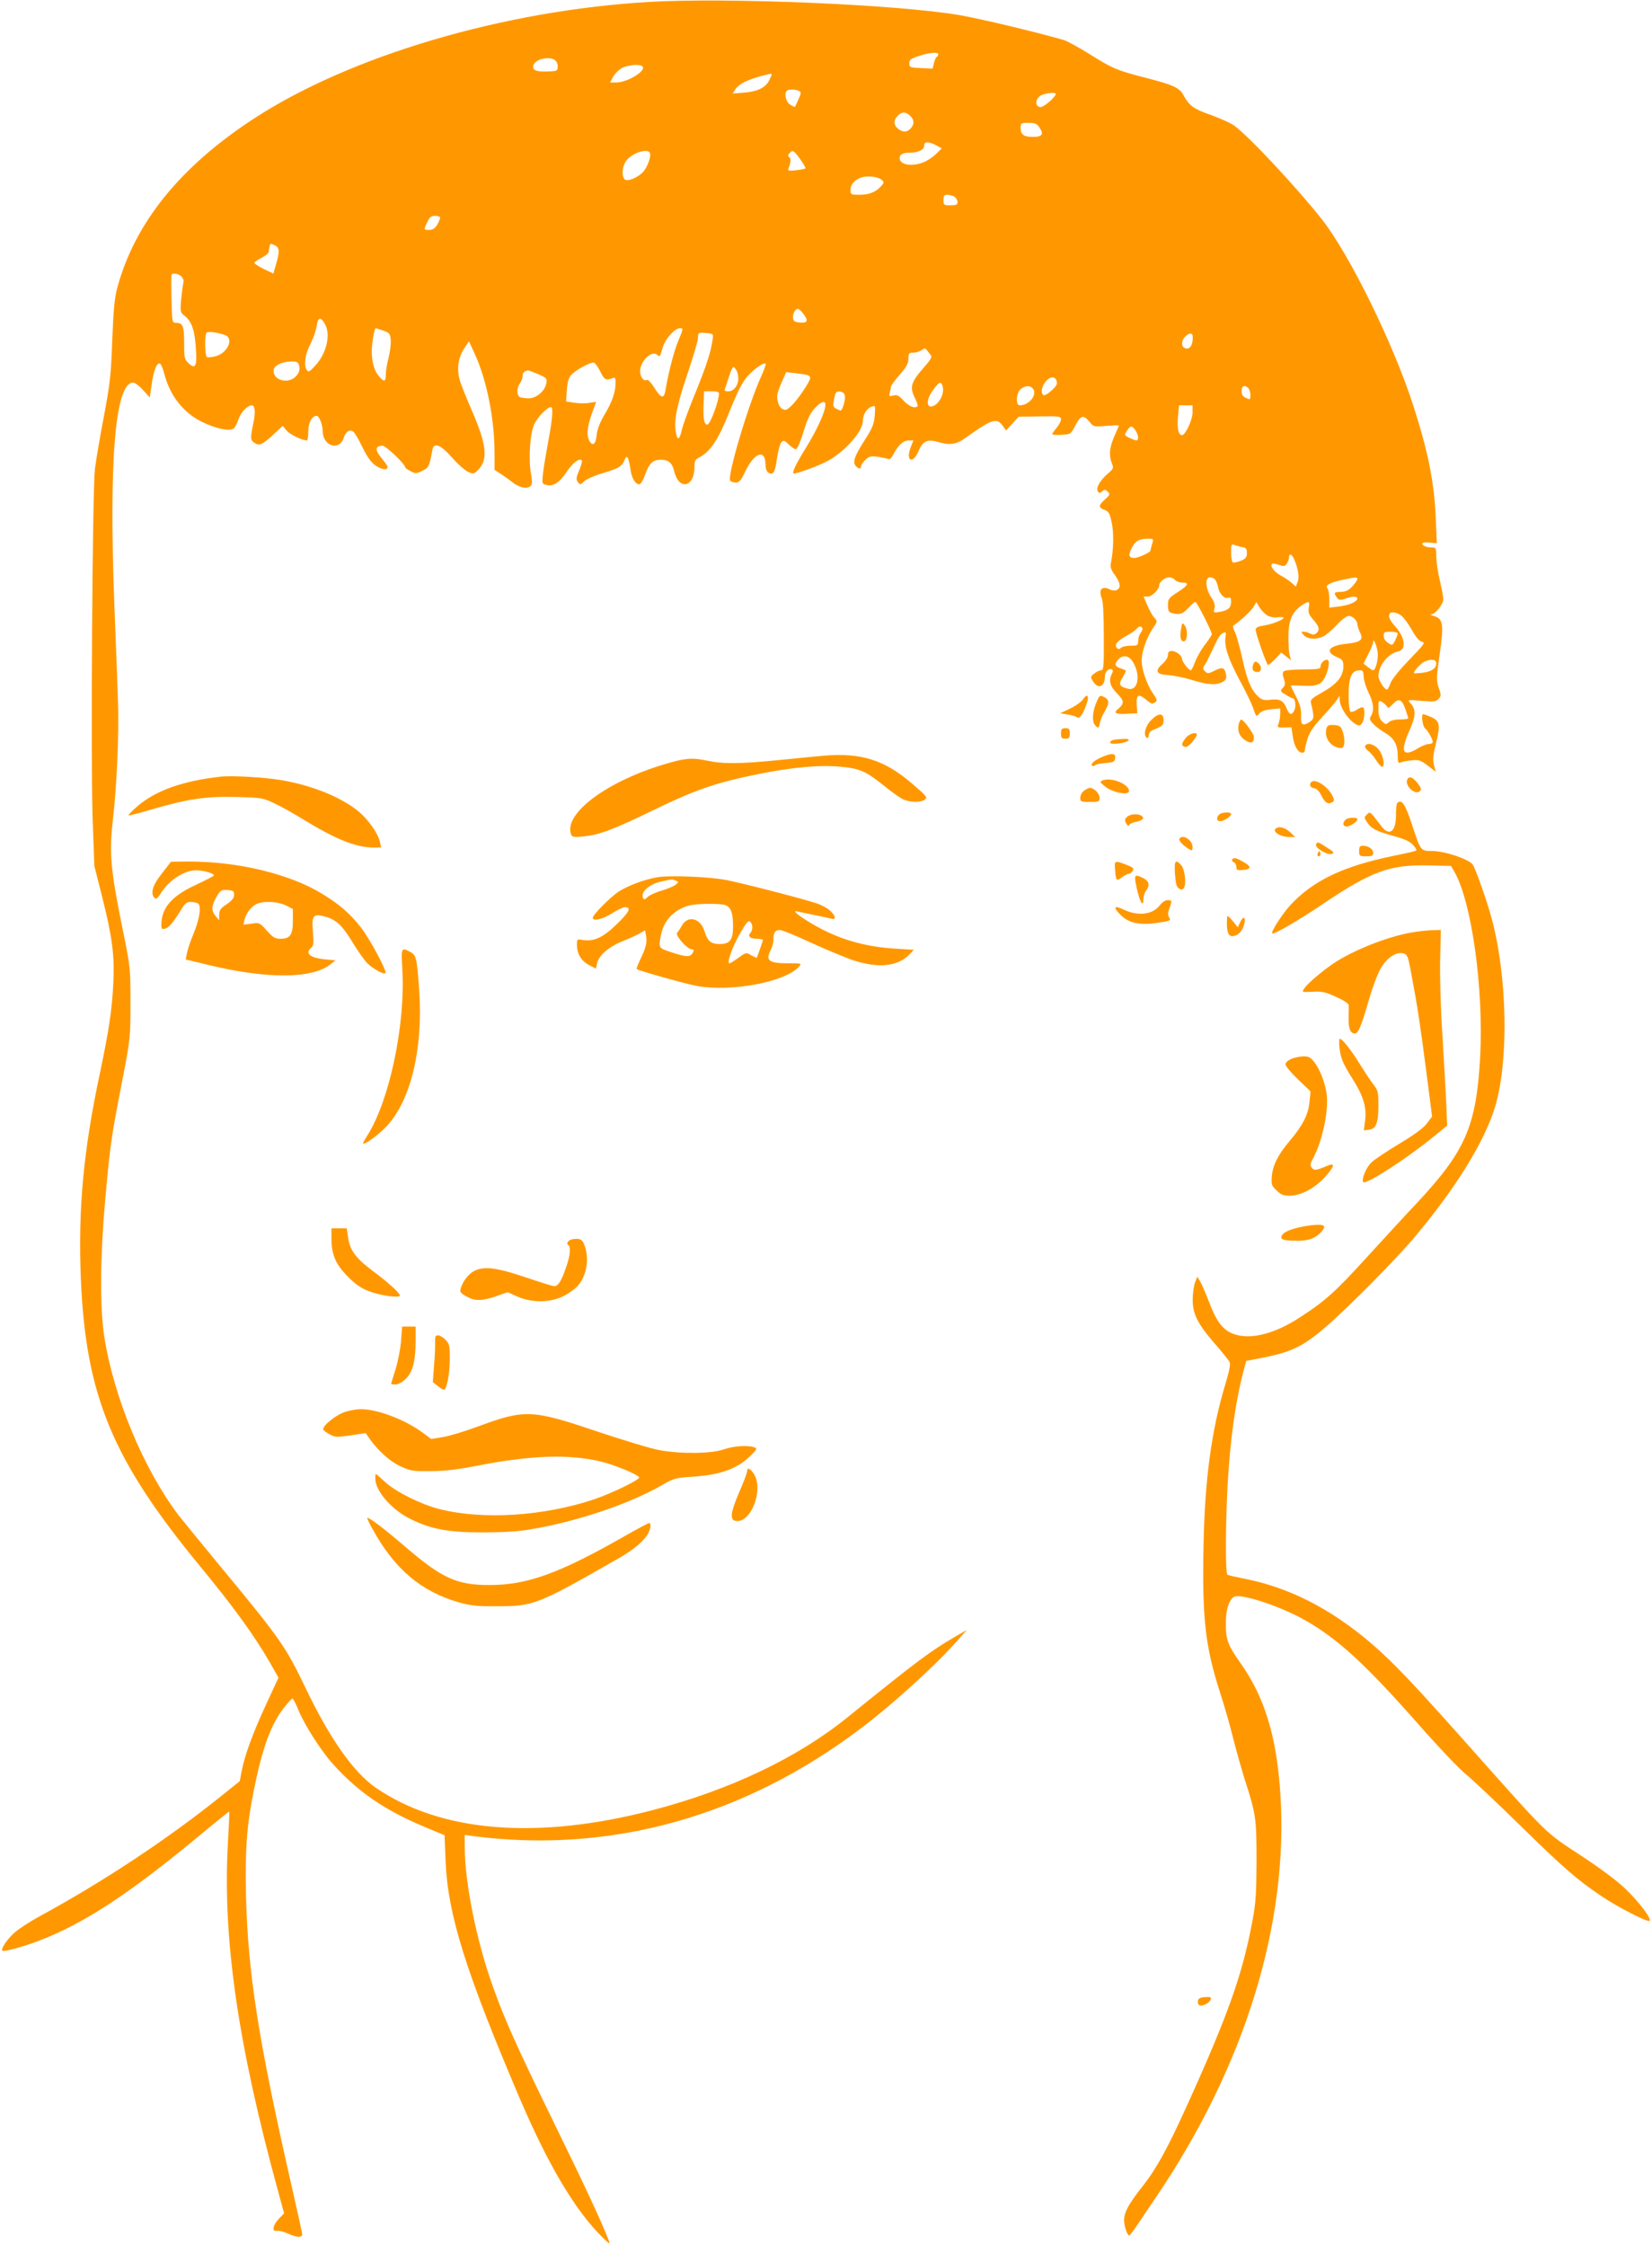 <?xml version="1.0" standalone="no"?>
<!DOCTYPE svg PUBLIC "-//W3C//DTD SVG 20010904//EN"
 "http://www.w3.org/TR/2001/REC-SVG-20010904/DTD/svg10.dtd">
<svg version="1.0" xmlns="http://www.w3.org/2000/svg"
 width="942pt" height="1280pt" viewBox="0 0 942 1280"
 preserveAspectRatio="xMidYMid meet">
<g transform="translate(0,1280) scale(0.1,-0.1)"
fill="#ff9800" stroke="none">
<path d="M3700 12789 c-832 -49 -1707 -308 -2257 -668 -418 -274 -674 -592
-774 -960 -16 -59 -22 -125 -29 -301 -7 -200 -13 -249 -48 -435 -22 -115 -45
-250 -51 -300 -14 -127 -24 -1649 -13 -1985 l10 -275 46 -182 c57 -226 70
-333 62 -488 -7 -148 -25 -267 -75 -505 -96 -449 -126 -780 -110 -1177 28
-667 179 -1031 679 -1638 194 -235 310 -396 398 -548 l50 -88 -68 -147 c-77
-166 -123 -290 -141 -381 l-12 -62 -116 -93 c-303 -242 -666 -482 -1025 -677
-54 -29 -118 -71 -142 -92 -44 -39 -81 -94 -70 -104 8 -8 124 24 214 59 250
96 507 264 902 591 96 80 176 144 177 143 2 -1 -2 -88 -8 -192 -29 -538 59
-1141 286 -1969 l35 -129 -30 -31 c-35 -36 -41 -76 -11 -68 10 2 40 -5 65 -17
51 -23 82 -23 79 0 -1 8 -29 137 -63 285 -187 820 -246 1201 -257 1635 -6 261
3 400 43 600 49 246 98 383 175 480 22 28 43 50 47 50 4 0 20 -31 35 -69 36
-86 128 -229 197 -306 144 -159 294 -261 520 -356 l115 -48 6 -148 c12 -302
113 -625 419 -1343 166 -390 323 -653 480 -805 35 -34 40 -36 32 -15 -43 111
-134 306 -312 670 -216 442 -281 587 -350 780 -93 259 -160 593 -160 794 l0
69 48 -7 c783 -101 1545 110 2212 615 176 132 420 354 539 488 l64 72 -64 -37
c-145 -84 -220 -141 -619 -463 -283 -229 -669 -412 -1105 -526 -661 -173
-1212 -128 -1584 128 -125 87 -260 278 -397 564 -116 242 -144 281 -489 698
-105 127 -211 257 -237 290 -200 264 -370 673 -424 1021 -24 160 -23 444 4
754 30 337 35 370 95 680 51 264 51 265 51 465 0 199 0 202 -47 431 -67 332
-75 422 -53 614 22 189 35 489 29 665 -2 71 -11 312 -20 535 -33 848 3 1290
107 1290 9 0 34 -19 55 -42 l39 -43 11 75 c11 79 29 124 47 118 6 -2 17 -27
24 -56 33 -127 108 -223 217 -277 79 -38 158 -55 180 -36 8 6 20 29 27 52 14
40 51 79 76 79 17 0 21 -35 12 -85 -22 -106 -21 -111 2 -128 28 -20 46 -12
114 51 l48 45 22 -26 c17 -22 89 -57 116 -57 4 0 8 23 8 50 0 51 20 90 48 90
14 0 34 -51 34 -86 0 -86 94 -117 120 -39 12 37 35 51 56 34 7 -6 29 -43 48
-82 36 -76 64 -109 107 -126 26 -9 39 -6 39 10 0 4 -16 26 -35 49 -38 45 -35
70 7 70 18 0 128 -105 128 -122 0 -4 14 -15 31 -23 28 -15 33 -15 67 2 37 18
40 23 58 121 8 43 47 28 113 -47 33 -38 75 -74 92 -81 28 -12 33 -11 55 12 58
58 50 141 -34 335 -33 76 -66 158 -72 183 -16 60 -6 125 27 175 l27 40 33 -71
c69 -151 113 -372 113 -569 l0 -93 33 -21 c17 -11 50 -34 71 -51 41 -31 86
-39 104 -17 7 8 7 29 0 67 -16 86 -5 237 20 286 20 40 74 94 93 94 15 0 10
-63 -15 -197 -13 -71 -27 -153 -30 -184 -6 -55 -5 -57 20 -63 39 -10 75 14
116 76 35 52 71 79 86 64 3 -4 -4 -29 -15 -56 -18 -41 -19 -52 -8 -67 13 -17
15 -17 37 5 14 12 61 33 106 46 90 26 109 38 124 76 12 32 23 15 33 -55 7 -51
28 -85 51 -85 7 0 21 23 31 51 24 69 45 89 92 89 43 0 65 -19 75 -65 27 -112
116 -93 116 24 0 34 4 43 29 55 62 33 107 100 171 261 46 114 72 166 102 200
38 43 94 82 104 72 3 -2 -9 -35 -26 -73 -75 -165 -196 -574 -176 -594 5 -5 20
-10 33 -10 19 0 29 13 55 68 51 104 112 124 113 35 0 -23 6 -40 17 -47 27 -17
38 3 49 85 6 41 17 81 25 89 12 12 17 11 42 -13 15 -15 33 -27 39 -27 10 0 28
43 53 125 18 58 37 91 67 120 87 79 54 -47 -59 -233 -59 -95 -81 -142 -74
-150 8 -7 155 47 203 75 97 56 193 167 193 222 0 37 21 73 49 83 23 8 23 8 19
-49 -4 -50 -12 -71 -61 -147 -57 -90 -67 -122 -45 -144 16 -16 28 -15 28 1 0
8 11 24 25 37 20 19 31 22 68 17 23 -3 50 -9 59 -12 12 -5 21 3 33 27 27 51
56 78 86 78 l27 0 -15 -39 c-31 -79 12 -99 45 -21 24 57 51 69 112 51 66 -20
104 -14 156 24 152 108 177 116 212 68 l19 -26 36 39 35 39 121 2 c112 2 121
0 121 -17 0 -10 -11 -32 -25 -48 -14 -17 -25 -33 -25 -36 0 -4 24 -6 53 -4 51
3 53 4 77 50 32 61 47 66 80 27 26 -32 27 -32 98 -26 40 3 72 4 72 2 0 -3 -12
-30 -26 -62 -28 -64 -32 -109 -14 -153 11 -27 10 -31 -25 -61 -44 -39 -67 -80
-55 -99 7 -12 11 -12 25 0 13 11 18 11 32 -2 14 -14 12 -19 -16 -44 -38 -34
-39 -47 -3 -60 25 -9 30 -20 41 -72 13 -57 11 -155 -4 -228 -6 -25 -1 -40 25
-75 31 -46 33 -72 4 -83 -9 -3 -24 -1 -34 4 -45 24 -68 0 -48 -48 8 -17 12
-96 12 -219 1 -172 -1 -193 -15 -193 -9 0 -27 -8 -40 -19 -22 -18 -22 -19 -6
-45 30 -46 67 -30 67 29 0 26 24 50 40 40 7 -4 7 -12 0 -25 -20 -38 -11 -71
30 -112 41 -42 42 -57 6 -88 -29 -23 -16 -31 47 -28 l62 3 -3 46 c-4 58 9 68
49 35 34 -29 38 -30 58 -17 11 7 8 17 -17 53 -33 48 -62 134 -62 183 0 49 26
126 60 178 31 46 31 46 12 67 -11 12 -29 44 -40 71 l-21 49 24 0 c24 0 65 41
65 65 0 18 34 45 57 45 11 0 26 -7 33 -15 7 -8 25 -15 41 -15 43 0 35 -16 -26
-55 -51 -33 -55 -38 -55 -74 0 -32 4 -40 23 -45 43 -11 61 -6 93 29 17 19 36
35 40 35 9 0 94 -168 94 -185 0 -4 -18 -32 -40 -60 -22 -29 -47 -73 -56 -99
-9 -25 -20 -46 -24 -46 -12 0 -50 50 -50 65 0 19 -34 45 -58 45 -16 0 -22 -6
-22 -23 0 -13 -13 -34 -31 -50 -46 -40 -36 -61 30 -64 30 -2 91 -14 137 -28
91 -28 137 -31 174 -12 18 9 24 19 22 37 -7 46 -20 51 -64 29 -37 -19 -42 -19
-57 -5 -13 14 -13 19 -3 34 7 9 24 42 38 72 45 96 48 101 67 112 18 9 19 7 15
-23 -8 -53 16 -124 80 -244 33 -60 68 -133 78 -161 17 -50 18 -51 34 -31 11
13 33 21 68 25 l52 5 0 -31 c0 -17 -4 -41 -9 -55 -9 -23 -7 -24 32 -23 l41 1
8 -54 c8 -55 30 -91 55 -91 7 0 13 6 13 13 0 7 7 37 15 65 12 38 33 70 83 124
37 40 75 84 84 98 l17 25 0 -23 c2 -49 59 -129 104 -145 20 -8 37 25 37 74 0
33 -10 36 -45 13 -13 -9 -29 -13 -35 -9 -5 3 -10 43 -10 91 0 107 17 144 65
144 16 0 20 -7 21 -38 1 -21 14 -61 28 -90 28 -56 33 -101 14 -132 -10 -16 -9
-23 12 -45 13 -14 43 -37 67 -51 52 -30 73 -68 73 -130 0 -40 2 -45 18 -39 9
4 37 10 62 12 40 4 50 1 91 -30 l46 -35 -10 37 c-8 30 -6 56 12 128 26 105 21
126 -34 149 -19 8 -37 14 -40 14 -12 0 -4 -69 11 -81 17 -14 44 -62 44 -79 0
-5 -10 -10 -22 -10 -13 0 -41 -11 -63 -25 -86 -52 -102 -21 -50 97 39 88 41
124 7 161 -17 19 -16 20 63 13 71 -6 83 -5 98 11 15 17 15 22 1 63 -14 41 -14
56 5 190 25 171 20 204 -32 219 -18 5 -25 10 -15 10 23 1 68 58 68 86 0 13 -9
61 -20 107 -11 46 -20 107 -20 136 0 48 -2 52 -24 52 -32 0 -56 10 -56 22 0 6
18 8 41 6 l42 -4 -6 141 c-8 203 -43 379 -128 643 -115 356 -360 854 -519
1059 -141 179 -413 471 -501 536 -19 15 -80 42 -135 62 -100 35 -122 52 -156
113 -22 42 -60 59 -213 98 -170 44 -190 53 -321 135 -62 38 -127 74 -145 80
-155 45 -481 123 -599 143 -357 61 -1323 101 -1770 75z m1650 -298 c0 -6 -4
-12 -9 -16 -5 -3 -12 -19 -16 -36 l-7 -30 -66 3 c-63 3 -67 4 -67 27 0 20 9
27 55 42 61 20 110 24 110 10z m-2189 -31 c11 -7 19 -21 19 -38 0 -25 -3 -27
-48 -29 -68 -3 -92 4 -92 27 0 37 78 62 121 40z m504 -40 c17 -27 -90 -90
-150 -90 l-36 0 16 30 c9 17 30 40 48 50 34 21 111 27 122 10z m735 -45 c0 -4
-7 -19 -15 -35 -21 -40 -66 -62 -143 -68 l-64 -5 16 25 c18 28 65 52 141 73
60 16 65 17 65 10z m158 -94 c11 -6 10 -15 -5 -47 -9 -21 -19 -41 -20 -43 -1
-2 -14 4 -28 13 -24 16 -35 63 -18 79 9 10 55 8 71 -2z m1462 -16 c0 -17 -66
-75 -86 -75 -32 0 -33 42 -2 64 20 14 88 23 88 11z m-830 -125 c24 -24 25 -47
3 -72 -20 -23 -47 -23 -73 -1 -25 21 -26 47 -2 72 22 25 47 26 72 1z m734 -62
c30 -42 21 -58 -32 -58 -55 0 -72 12 -72 52 0 26 2 28 44 28 35 0 48 -5 60
-22z m-586 -106 l32 -18 -32 -31 c-18 -18 -50 -39 -70 -47 -66 -28 -138 -16
-138 23 0 21 19 31 60 31 46 0 80 17 80 40 0 25 23 25 68 2z m-1633 -42 c11
-17 -14 -87 -41 -113 -35 -35 -93 -55 -105 -36 -16 25 -9 76 13 104 33 43 117
71 133 45z m857 -36 c18 -25 32 -49 31 -53 -1 -3 -25 -8 -53 -11 -43 -5 -49
-3 -44 10 14 32 15 58 4 65 -8 5 -8 10 1 21 18 22 25 18 61 -32z m467 -120
c13 -12 12 -16 -5 -35 -30 -34 -69 -49 -124 -49 -48 0 -50 1 -50 28 0 33 25
59 66 72 36 10 94 2 113 -16z m412 -94 c10 -6 19 -20 19 -30 0 -17 -7 -20 -40
-20 -38 0 -40 2 -40 30 0 24 4 30 21 30 11 0 29 -5 40 -10z m-2931 -121 c0 -6
-8 -24 -17 -40 -13 -21 -25 -29 -45 -29 -33 0 -33 -1 -11 45 13 28 22 35 45
35 15 0 28 -5 28 -11z m-939 -159 c23 -13 24 -35 3 -106 l-15 -53 -55 26 c-30
15 -54 31 -54 35 0 4 18 17 40 28 22 11 41 26 42 33 0 6 2 17 3 22 2 6 3 13 4
18 1 10 9 9 32 -3z m-536 -176 c10 -11 14 -25 10 -38 -3 -12 -8 -54 -12 -93
-6 -70 -5 -74 21 -94 39 -31 57 -83 63 -185 7 -103 -3 -121 -43 -83 -22 21
-24 30 -24 114 0 97 -7 115 -46 115 -22 0 -23 3 -26 136 -2 75 -1 138 1 140
10 10 41 3 56 -12z m3544 -210 c32 -41 27 -56 -16 -52 -31 2 -39 7 -41 26 -3
23 13 52 28 52 5 0 18 -12 29 -26z m-2724 -65 c31 -59 6 -163 -55 -230 -33
-37 -41 -41 -50 -29 -19 28 -11 89 20 150 17 33 33 80 36 104 7 51 25 52 49 5z
m330 -33 c37 -13 40 -17 43 -54 2 -22 -4 -67 -12 -100 -9 -33 -16 -76 -16 -96
0 -42 -9 -45 -37 -13 -28 31 -43 81 -43 146 0 46 15 131 23 131 1 0 20 -7 42
-14z m1684 -55 c-26 -62 -57 -183 -74 -283 -9 -55 -25 -50 -69 20 -15 23 -31
40 -37 37 -17 -11 -39 16 -39 50 0 55 65 120 96 94 18 -14 17 -15 33 41 15 50
69 110 99 110 19 0 19 -3 -9 -69z m-2585 29 c51 -19 14 -102 -54 -120 -22 -6
-45 -8 -50 -5 -12 7 -14 128 -2 139 8 9 68 1 106 -14z m2779 -28 c-10 -69 -35
-147 -99 -304 -36 -87 -70 -180 -76 -208 -14 -59 -25 -64 -34 -14 -12 67 4
149 65 330 33 99 61 192 61 206 0 33 2 34 49 30 39 -4 39 -4 34 -40z m2738 21
c3 -48 -17 -78 -44 -67 -22 8 -22 43 1 65 22 23 42 24 43 2z m-1492 -109 c7
-8 -6 -29 -38 -65 -78 -88 -86 -116 -52 -181 10 -21 16 -40 13 -43 -15 -15
-49 -1 -79 31 -27 30 -37 35 -59 30 -24 -6 -26 -5 -20 16 3 13 6 28 6 34 0 6
23 37 50 68 39 45 50 65 50 92 0 31 3 34 28 34 16 0 37 7 48 15 17 12 20 12
31 -3 7 -9 17 -22 22 -28z m-3603 -60 c5 -18 1 -34 -13 -52 -39 -53 -133 -35
-133 25 0 29 45 52 102 53 32 0 39 -4 44 -26z m1718 -33 c21 -45 32 -51 69
-36 14 6 17 2 17 -26 0 -54 -19 -109 -63 -182 -27 -47 -42 -84 -45 -118 -5
-52 -23 -65 -42 -30 -16 31 -12 76 14 151 l25 70 -39 -6 c-22 -4 -60 -3 -86 1
l-46 7 4 63 c3 45 10 70 23 86 28 31 115 78 132 72 8 -3 24 -26 37 -52z m786
-36 c0 -42 -25 -75 -57 -75 -20 0 -24 4 -18 18 4 9 12 33 17 52 6 19 15 44 20
54 10 19 11 19 24 1 8 -10 14 -33 14 -50z m-1142 23 c50 -22 53 -25 47 -53 -7
-43 -57 -85 -99 -85 -19 0 -41 3 -50 6 -20 8 -21 54 -1 80 8 10 15 29 15 41 0
18 10 29 30 32 3 1 29 -9 58 -21z m1530 -4 c12 -2 22 -10 22 -18 0 -19 -72
-126 -108 -159 -25 -24 -33 -27 -50 -18 -23 12 -37 59 -27 93 3 13 15 44 27
70 l21 47 46 -5 c25 -3 56 -7 69 -10z m1427 -35 c6 -17 -1 -29 -27 -53 -19
-18 -40 -30 -46 -28 -19 6 -14 47 9 76 25 31 55 34 64 5z m-649 -34 c8 -33
-13 -82 -42 -102 -51 -33 -60 22 -13 85 36 49 46 52 55 17z m514 -10 c27 -33
-21 -95 -75 -95 -26 0 -20 75 7 94 28 20 52 20 68 1z m1228 3 c7 -7 12 -25 12
-40 0 -26 -2 -27 -25 -16 -18 8 -25 19 -25 40 0 30 17 37 38 16z m-3018 -30
c-1 -45 -50 -178 -67 -178 -18 0 -24 33 -21 115 l3 75 43 0 c27 0 42 -4 42
-12z m718 -16 c3 -22 -15 -82 -25 -82 -2 0 -13 5 -25 11 -17 9 -19 17 -13 47
9 49 13 54 38 50 14 -2 23 -11 25 -26z m1982 -94 c0 -41 -41 -128 -60 -128
-20 0 -29 40 -23 104 l6 66 38 0 39 0 0 -42z m-326 -100 c18 -26 21 -58 6 -58
-6 0 -24 7 -41 15 -28 15 -29 16 -13 40 20 31 29 31 48 3z m95 -650 c-5 -18
-9 -34 -9 -36 0 -10 -70 -42 -92 -42 -32 0 -36 16 -13 60 19 37 41 49 87 50
37 0 37 0 27 -32z m514 -16 c22 -3 27 -9 27 -34 0 -24 -6 -32 -35 -44 -20 -8
-40 -12 -45 -9 -6 4 -10 29 -10 57 0 44 2 49 18 43 9 -4 29 -10 45 -13z m295
-66 c24 -53 32 -104 22 -131 l-11 -28 -22 20 c-12 11 -41 31 -64 43 -39 22
-63 54 -49 67 3 3 20 0 38 -6 28 -10 35 -9 45 6 7 9 13 25 13 35 0 26 15 22
28 -6z m-449 -119 c6 -8 14 -28 17 -45 7 -37 37 -67 59 -59 11 5 15 -1 15 -22
0 -35 -17 -50 -65 -58 -35 -6 -36 -5 -30 20 5 18 0 36 -19 64 -32 47 -37 113
-7 113 10 0 24 -6 30 -13z m811 3 c0 -5 -12 -24 -28 -41 -21 -23 -37 -31 -65
-32 -41 -1 -43 -5 -24 -32 12 -16 18 -16 47 -7 40 15 70 15 70 2 0 -19 -46
-39 -103 -46 l-57 -7 0 50 c0 27 -5 54 -10 59 -17 17 11 33 82 49 79 17 88 17
88 5z m-516 -206 c16 -10 39 -15 61 -12 19 2 35 1 35 -2 0 -12 -67 -38 -114
-45 -33 -5 -46 -12 -46 -24 0 -22 63 -201 71 -201 4 0 22 16 41 35 l34 36 28
-22 28 -22 -7 24 c-5 13 -8 60 -8 105 -1 94 20 145 73 182 44 29 50 28 43 -11
-4 -28 0 -40 26 -69 34 -39 38 -59 17 -77 -11 -9 -20 -9 -35 -2 -11 6 -27 11
-37 11 -16 0 -16 -1 1 -20 22 -24 73 -26 113 -6 15 8 49 37 75 65 26 28 56 51
67 51 23 0 50 -26 50 -48 0 -9 7 -30 15 -46 22 -42 4 -57 -79 -65 -101 -11
-124 -46 -50 -77 30 -13 34 -19 34 -52 0 -56 -36 -101 -119 -147 -59 -33 -70
-43 -66 -60 3 -11 9 -36 12 -56 5 -32 2 -39 -20 -54 -39 -25 -52 -16 -48 37 2
35 -5 60 -28 107 -17 33 -31 62 -31 63 0 2 31 2 69 0 78 -4 104 6 125 46 23
45 31 102 14 102 -19 0 -38 -20 -38 -39 0 -13 -16 -16 -99 -16 -57 0 -105 -5
-111 -11 -7 -7 -7 -20 1 -43 9 -27 8 -35 -6 -51 -16 -18 -16 -20 16 -39 19
-12 37 -21 41 -21 14 0 20 -48 8 -69 -15 -30 -28 -26 -44 13 -18 44 -38 54
-93 48 -36 -4 -48 -1 -69 19 -40 38 -63 91 -89 212 -14 62 -32 129 -41 150
-10 20 -15 38 -13 40 41 28 102 84 116 107 l17 29 17 -29 c10 -16 29 -36 43
-46z m767 -3 c13 -10 40 -46 59 -80 22 -40 42 -64 57 -68 22 -5 16 -13 -70
-102 -56 -58 -100 -112 -108 -134 -7 -20 -16 -37 -20 -37 -15 0 -49 54 -49 77
0 59 55 129 112 140 49 10 41 80 -17 144 -42 46 -46 79 -11 79 13 0 34 -8 47
-19z m-1477 -70 c3 -4 -1 -17 -9 -27 -8 -10 -15 -31 -15 -46 0 -26 -3 -28 -43
-28 -24 0 -48 -5 -55 -12 -8 -8 -15 -9 -22 -2 -18 18 -1 40 49 68 27 14 54 33
61 41 14 17 26 19 34 6z m1456 -31 c0 -6 -7 -24 -15 -41 -15 -28 -16 -29 -40
-13 -15 10 -25 26 -25 40 0 21 5 24 40 24 22 0 40 -5 40 -10z m-115 -102 c7
-38 -10 -108 -25 -108 -4 0 -18 9 -31 19 l-24 19 28 55 c15 30 27 60 27 68 0
26 18 -12 25 -53z m-1395 -60 c46 -76 30 -168 -28 -153 -49 12 -55 24 -32 62
11 19 20 36 20 39 0 3 -13 10 -30 15 -34 12 -37 24 -13 51 26 28 60 23 83 -14z
m1730 -7 c0 -30 -24 -47 -76 -55 -26 -3 -49 -4 -51 -3 -7 7 40 59 61 67 38 16
66 12 66 -9z m-282 -246 c7 -13 12 -11 32 10 35 38 53 32 73 -24 9 -27 17 -51
17 -55 0 -3 -21 -6 -47 -6 -28 0 -53 -6 -64 -16 -16 -14 -19 -14 -38 5 -16 16
-21 34 -21 71 0 47 1 50 20 40 10 -6 23 -17 28 -25z"/>
<path d="M7145 9010 c-8 -26 1 -40 26 -40 22 0 26 29 7 48 -17 17 -26 15 -33
-8z"/>
<path d="M6735 9218 c-9 -47 -3 -73 15 -73 21 0 25 64 6 90 -14 19 -15 18 -21
-17z"/>
<path d="M6176 8815 c-9 -14 -42 -38 -74 -53 l-57 -27 44 -7 c24 -4 49 -12 55
-17 13 -11 39 32 56 91 11 37 -4 44 -24 13z"/>
<path d="M6254 8802 c-26 -60 -29 -115 -8 -137 18 -18 19 -17 25 13 3 17 16
47 28 67 28 47 27 69 -4 83 -23 11 -26 9 -41 -26z"/>
<path d="M6565 8697 c-35 -35 -48 -88 -25 -102 6 -3 10 3 10 15 0 13 10 24 28
31 51 21 57 26 57 55 0 42 -29 42 -70 1z"/>
<path d="M7064 8675 c-10 -40 4 -74 38 -95 34 -20 48 -14 48 21 0 17 -59 98
-72 98 -4 1 -10 -10 -14 -24z"/>
<path d="M7566 8655 c-19 -50 14 -107 69 -117 20 -4 25 0 30 22 3 14 0 44 -7
66 -12 35 -17 39 -49 42 -26 2 -38 -1 -43 -13z"/>
<path d="M6050 8620 c0 -25 4 -30 25 -30 21 0 25 5 25 30 0 25 -4 30 -25 30
-21 0 -25 -5 -25 -30z"/>
<path d="M6761 8594 c-25 -32 -26 -43 -6 -50 14 -6 43 20 66 59 17 30 -36 22
-60 -9z"/>
<path d="M6348 8583 c-10 -2 -18 -9 -18 -15 0 -14 88 -4 103 11 8 8 1 11 -28
10 -22 -1 -48 -3 -57 -6z"/>
<path d="M7785 8550 c-4 -7 2 -18 14 -27 12 -8 33 -32 47 -54 13 -21 29 -39
34 -39 18 0 10 57 -13 91 -23 35 -69 51 -82 29z"/>
<path d="M6308 8495 c-51 -17 -90 -44 -82 -56 4 -7 10 -7 18 0 6 5 34 11 61
13 39 2 51 7 53 22 6 29 -10 36 -50 21z"/>
<path d="M4695 8493 c-22 -2 -129 -12 -237 -23 -239 -24 -333 -25 -430 -4 -83
17 -122 14 -241 -22 -325 -97 -569 -278 -532 -395 7 -20 12 -21 70 -16 93 9
167 37 405 152 237 115 353 155 596 204 193 39 352 53 472 41 105 -10 140 -25
248 -112 38 -31 83 -63 101 -72 38 -19 102 -21 127 -3 16 12 10 20 -66 85
-161 141 -297 184 -513 165z"/>
<path d="M1260 8374 c-219 -24 -375 -80 -480 -172 -28 -24 -49 -46 -47 -49 3
-2 65 14 139 36 197 58 308 74 480 69 136 -4 147 -5 210 -35 37 -17 109 -57
159 -88 188 -116 308 -165 407 -165 l45 0 -7 33 c-10 48 -69 131 -128 178
-102 80 -260 143 -434 173 -92 16 -283 27 -344 20z"/>
<path d="M8024 8356 c-13 -35 44 -88 71 -66 12 10 10 17 -11 46 -28 36 -51 44
-60 20z"/>
<path d="M6286 8352 c-16 -7 -14 -11 19 -37 47 -35 139 -50 133 -20 -7 40
-104 77 -152 57z"/>
<path d="M7477 8343 c-14 -14 -6 -32 16 -35 13 -2 29 -16 39 -37 23 -47 41
-58 66 -42 12 7 11 14 -2 39 -27 52 -98 97 -119 75z"/>
<path d="M6182 8294 c-12 -8 -22 -26 -22 -40 0 -23 3 -24 55 -24 52 0 55 1 55
24 0 24 -32 56 -55 56 -6 0 -21 -7 -33 -16z"/>
<path d="M7967 8223 c-4 -3 -7 -35 -7 -69 0 -93 -37 -122 -82 -64 -67 88 -65
87 -84 68 -16 -16 -16 -18 0 -42 24 -38 51 -52 151 -80 66 -18 96 -32 113 -52
13 -14 21 -28 18 -31 -2 -3 -58 -16 -123 -29 -291 -59 -464 -141 -595 -282
-49 -54 -118 -162 -102 -162 20 0 149 75 293 172 273 183 376 221 596 216
l129 -3 18 -31 c100 -172 169 -669 148 -1060 -22 -391 -83 -532 -356 -825 -55
-58 -184 -198 -288 -312 -185 -203 -242 -254 -392 -350 -129 -83 -255 -118
-347 -96 -75 18 -115 64 -161 185 -21 54 -45 110 -54 124 l-15 24 -13 -34 c-7
-19 -13 -62 -13 -95 -1 -81 27 -138 123 -249 43 -49 82 -98 87 -107 7 -13 -1
-51 -26 -135 -76 -252 -115 -535 -122 -904 -9 -422 9 -584 96 -852 22 -68 54
-179 71 -248 17 -68 48 -178 69 -245 62 -192 66 -217 66 -460 -1 -185 -4 -239
-23 -340 -57 -306 -137 -532 -367 -1040 -116 -257 -180 -373 -257 -471 -83
-105 -108 -151 -108 -198 0 -34 18 -86 29 -86 3 0 20 22 38 48 17 26 68 100
112 166 508 747 760 1562 712 2301 -21 327 -89 551 -226 745 -74 105 -85 134
-85 225 0 77 15 130 43 153 31 26 264 -49 411 -133 186 -106 343 -250 647
-595 109 -124 229 -250 266 -280 37 -30 176 -161 308 -290 252 -247 326 -311
465 -405 91 -62 266 -152 276 -142 13 12 -59 107 -137 182 -51 49 -146 119
-257 192 -202 132 -183 114 -592 573 -356 401 -472 523 -597 631 -234 201
-475 324 -733 373 -45 9 -86 18 -91 22 -12 7 -11 281 1 509 15 265 45 479 93
660 l13 49 93 18 c167 33 234 66 362 177 132 114 401 386 510 516 231 276 391
534 453 733 80 258 72 744 -18 1077 -29 107 -90 279 -108 307 -20 31 -160 78
-230 78 -67 0 -67 0 -113 140 -42 129 -62 159 -88 133z"/>
<path d="M6952 8158 c-18 -18 -15 -38 6 -38 21 0 62 27 62 41 0 13 -54 11 -68
-3z"/>
<path d="M6426 8144 c-13 -12 -14 -20 -4 -37 7 -13 13 -17 15 -10 3 7 20 15
39 19 39 7 53 22 33 35 -22 14 -66 10 -83 -7z"/>
<path d="M7672 8128 c-18 -18 -15 -38 6 -38 21 0 62 27 62 41 0 13 -54 11 -68
-3z"/>
<path d="M7283 8083 c-39 -15 11 -53 70 -53 l32 0 -25 24 c-27 26 -57 37 -77
29z"/>
<path d="M6725 8020 c-6 -10 22 -40 58 -61 14 -8 17 -6 17 14 0 40 -57 76 -75
47z"/>
<path d="M7505 7989 c-12 -19 64 -65 91 -55 14 5 8 13 -30 36 -53 34 -52 34
-61 19z"/>
<path d="M7750 7950 c0 -28 2 -30 40 -30 33 0 40 3 40 20 0 21 -27 40 -59 40
-17 0 -21 -6 -21 -30z"/>
<path d="M7516 7941 c-4 -7 -5 -15 -2 -18 9 -9 19 4 14 18 -4 11 -6 11 -12 0z"/>
<path d="M7026 7901 c-3 -5 1 -11 9 -15 8 -3 15 -15 15 -26 0 -18 5 -21 37
-18 49 4 51 19 3 46 -42 24 -56 27 -64 13z"/>
<path d="M923 7822 c-54 -68 -67 -114 -41 -140 8 -8 18 -1 38 32 46 71 131
126 198 126 41 0 102 -17 102 -29 0 -3 -44 -26 -97 -51 -143 -65 -203 -133
-203 -232 0 -21 4 -25 20 -21 23 6 47 34 91 106 23 38 34 47 56 47 16 0 34 -4
42 -9 21 -13 9 -91 -27 -176 -16 -38 -32 -86 -36 -107 l-7 -36 128 -31 c335
-81 594 -80 698 4 l28 22 -63 6 c-84 9 -113 35 -74 67 12 11 14 27 8 91 -8 94
2 105 78 83 58 -18 94 -53 153 -152 26 -42 61 -92 78 -110 31 -32 95 -67 105
-58 10 11 -90 197 -141 262 -63 79 -119 128 -218 189 -185 114 -482 186 -766
185 l-98 -1 -52 -67z m412 -122 c0 -17 -12 -32 -42 -53 -35 -23 -43 -34 -43
-60 l-1 -32 -19 24 c-24 28 -25 52 -4 94 27 52 35 58 73 55 31 -3 36 -7 36
-28z m295 -60 l40 -20 0 -67 c0 -80 -15 -103 -70 -103 -31 0 -43 7 -78 46 -41
46 -43 47 -88 40 l-46 -6 6 28 c9 36 37 74 67 89 38 20 124 16 169 -7z"/>
<path d="M6358 7848 c5 -68 8 -72 38 -49 15 12 33 21 40 21 7 0 17 8 23 17 8
15 2 20 -37 35 -65 25 -68 24 -64 -24z"/>
<path d="M6700 7819 c4 -55 9 -75 23 -83 14 -8 20 -8 28 4 15 22 5 107 -16
130 -33 36 -40 25 -35 -51z"/>
<path d="M3745 7800 c-76 -14 -163 -47 -217 -81 -47 -31 -148 -132 -148 -150
0 -21 59 -7 110 26 30 19 63 35 72 35 40 0 28 -26 -43 -95 -80 -78 -131 -102
-196 -92 -32 6 -33 5 -33 -29 0 -50 25 -91 69 -114 l39 -20 7 31 c10 44 67 94
143 124 37 15 81 35 99 45 l31 18 6 -31 c7 -37 -2 -73 -35 -139 -12 -26 -21
-49 -18 -51 10 -9 289 -87 343 -96 196 -35 502 22 581 109 18 20 18 20 -59 20
-112 0 -133 16 -101 76 8 16 15 41 15 56 0 42 10 58 36 58 13 0 92 -32 175
-71 84 -38 191 -83 239 -100 148 -49 261 -38 328 34 l23 24 -110 7 c-149 9
-283 44 -406 106 -97 49 -194 117 -150 106 11 -3 56 -12 100 -21 44 -9 88 -18
98 -21 28 -8 20 21 -13 49 -16 14 -51 32 -77 40 -93 30 -429 116 -513 132
-102 19 -325 28 -395 15z m108 -19 c18 -6 18 -7 0 -23 -10 -8 -45 -23 -78 -33
-33 -9 -70 -26 -81 -36 -19 -18 -22 -18 -28 -4 -13 35 41 80 116 94 54 11 50
11 71 2z m275 -137 c38 -8 52 -42 52 -123 0 -77 -18 -101 -75 -101 -51 0 -70
15 -87 71 -22 75 -93 95 -128 37 -10 -18 -23 -38 -29 -44 -12 -15 58 -94 83
-94 14 0 15 -4 6 -20 -14 -26 -37 -25 -121 3 -76 24 -76 24 -58 107 17 79 79
140 164 161 38 9 153 11 193 3z m162 -128 c0 -12 -5 -27 -11 -33 -18 -18 -1
-33 37 -33 19 0 34 -3 34 -7 0 -7 -31 -94 -35 -101 -1 -1 -15 5 -32 14 -28 17
-30 16 -72 -14 -24 -18 -47 -32 -51 -32 -17 0 14 91 58 167 36 63 49 79 59 71
7 -6 13 -20 13 -32z"/>
<path d="M6475 7773 c18 -101 45 -158 45 -96 0 15 7 37 15 47 23 30 18 54 -15
71 -45 23 -52 20 -45 -22z"/>
<path d="M6617 7645 c-43 -59 -128 -69 -216 -26 -51 24 -54 8 -8 -36 45 -44
107 -57 208 -42 72 10 77 13 66 30 -9 14 -8 26 1 52 16 45 16 47 -10 47 -13 0
-31 -12 -41 -25z"/>
<path d="M6996 7529 c2 -53 13 -70 44 -62 27 7 49 35 56 71 8 39 -8 42 -25 5
l-13 -28 -26 33 c-15 18 -29 32 -32 32 -3 0 -4 -23 -4 -51z"/>
<path d="M8044 7485 c-142 -26 -333 -103 -444 -178 -63 -43 -146 -114 -163
-140 -14 -22 -14 -22 48 -19 52 3 72 -1 133 -29 45 -20 72 -38 73 -48 0 -9 0
-42 -1 -74 -1 -59 10 -87 36 -87 19 0 37 43 80 193 20 70 51 151 68 180 36 60
88 94 128 84 23 -6 27 -15 46 -119 33 -174 51 -291 86 -562 l32 -249 -30 -40
c-21 -27 -73 -65 -158 -116 -70 -42 -141 -89 -158 -106 -31 -29 -59 -99 -46
-112 15 -16 247 134 394 254 l84 68 -6 145 c-4 80 -14 253 -22 385 -9 136 -14
315 -12 413 l4 172 -50 -1 c-28 -1 -83 -7 -122 -14z"/>
<path d="M2294 7278 c19 -312 -72 -747 -198 -947 -14 -22 -26 -43 -26 -46 0
-17 89 47 136 98 138 149 208 444 184 780 -13 178 -17 195 -51 212 -51 27 -52
25 -45 -97z"/>
<path d="M7637 6838 c6 -65 19 -97 74 -184 63 -99 83 -165 73 -240 l-7 -56 29
4 c40 4 54 38 54 137 0 76 -2 86 -28 120 -16 20 -50 72 -77 115 -49 80 -101
146 -115 146 -4 0 -5 -19 -3 -42z"/>
<path d="M7363 6765 c-19 -8 -33 -21 -33 -31 0 -9 32 -48 71 -85 l72 -69 -6
-59 c-6 -71 -38 -135 -113 -223 -66 -78 -97 -139 -102 -203 -3 -46 -1 -53 28
-80 26 -25 39 -30 78 -29 62 1 140 43 198 107 57 63 59 84 7 61 -59 -25 -69
-26 -83 -9 -11 13 -10 22 7 53 53 97 90 271 78 366 -9 66 -37 139 -70 182 -22
28 -32 34 -63 34 -20 -1 -52 -7 -69 -15z"/>
<path d="M7475 5817 c-87 -11 -152 -33 -165 -57 -13 -24 7 -31 88 -31 63 -1
104 15 135 49 35 38 19 48 -58 39z"/>
<path d="M1890 5742 c0 -92 24 -148 94 -218 45 -45 77 -67 121 -83 65 -25 175
-40 175 -24 0 14 -61 70 -157 142 -97 73 -129 117 -139 194 l-7 47 -43 0 -44
0 0 -58z"/>
<path d="M3241 5726 c-8 -10 -9 -16 -1 -21 16 -10 12 -60 -12 -127 -26 -77
-45 -108 -67 -108 -9 0 -83 23 -165 51 -169 57 -241 65 -297 33 -32 -19 -61
-58 -73 -100 -5 -16 2 -25 33 -42 49 -28 89 -27 171 1 l65 23 55 -25 c82 -36
185 -36 262 2 32 16 71 44 87 64 50 61 63 164 29 238 -9 19 -19 25 -43 25 -18
0 -38 -6 -44 -14z"/>
<path d="M2287 5158 c-4 -46 -18 -119 -32 -163 -14 -44 -25 -81 -25 -82 0 -2
12 -3 26 -3 16 0 39 13 59 33 39 39 55 102 55 217 l0 80 -39 0 -38 0 -6 -82z"/>
<path d="M2481 5153 c1 -21 -1 -81 -6 -134 l-7 -96 27 -21 c15 -12 31 -22 36
-22 16 0 33 86 34 172 0 78 -2 89 -24 112 -14 14 -33 26 -43 26 -15 0 -18 -7
-17 -37z"/>
<path d="M1969 4754 c-53 -16 -136 -84 -125 -102 4 -7 21 -19 39 -28 27 -15
41 -15 116 -4 l86 13 20 -29 c51 -72 118 -133 178 -160 57 -27 71 -29 172 -28
81 0 153 9 272 32 303 59 521 66 702 22 75 -18 205 -72 216 -89 7 -12 -151
-89 -255 -125 -290 -97 -636 -119 -885 -56 -106 27 -248 98 -309 154 -27 25
-51 46 -53 46 -2 0 -3 -12 -3 -26 0 -71 93 -178 201 -231 116 -58 220 -77 414
-76 114 0 203 5 269 17 272 46 565 145 754 254 62 36 75 40 167 46 163 10 259
45 335 120 36 35 39 41 23 47 -35 14 -119 9 -176 -11 -71 -25 -246 -27 -368
-4 -46 8 -204 56 -351 105 -375 127 -415 128 -681 30 -75 -28 -165 -55 -202
-61 l-66 -11 -48 36 c-106 77 -261 135 -356 134 -22 0 -61 -7 -86 -15z"/>
<path d="M4260 4414 c0 -9 -21 -63 -46 -121 -49 -114 -54 -156 -17 -161 85
-12 158 176 103 266 -21 34 -40 42 -40 16z"/>
<path d="M2126 4083 c124 -225 275 -353 491 -415 64 -18 103 -23 213 -22 213
0 231 6 704 277 79 45 141 98 162 138 16 31 18 59 5 59 -4 0 -69 -34 -142 -76
-374 -213 -554 -277 -769 -277 -185 0 -269 38 -478 217 -116 100 -203 166
-217 166 -4 0 10 -30 31 -67z"/>
<path d="M6843 1413 c-19 -7 -16 -43 3 -43 22 0 51 17 58 35 4 11 -1 15 -22
14 -15 0 -33 -3 -39 -6z"/>
</g>
</svg>

